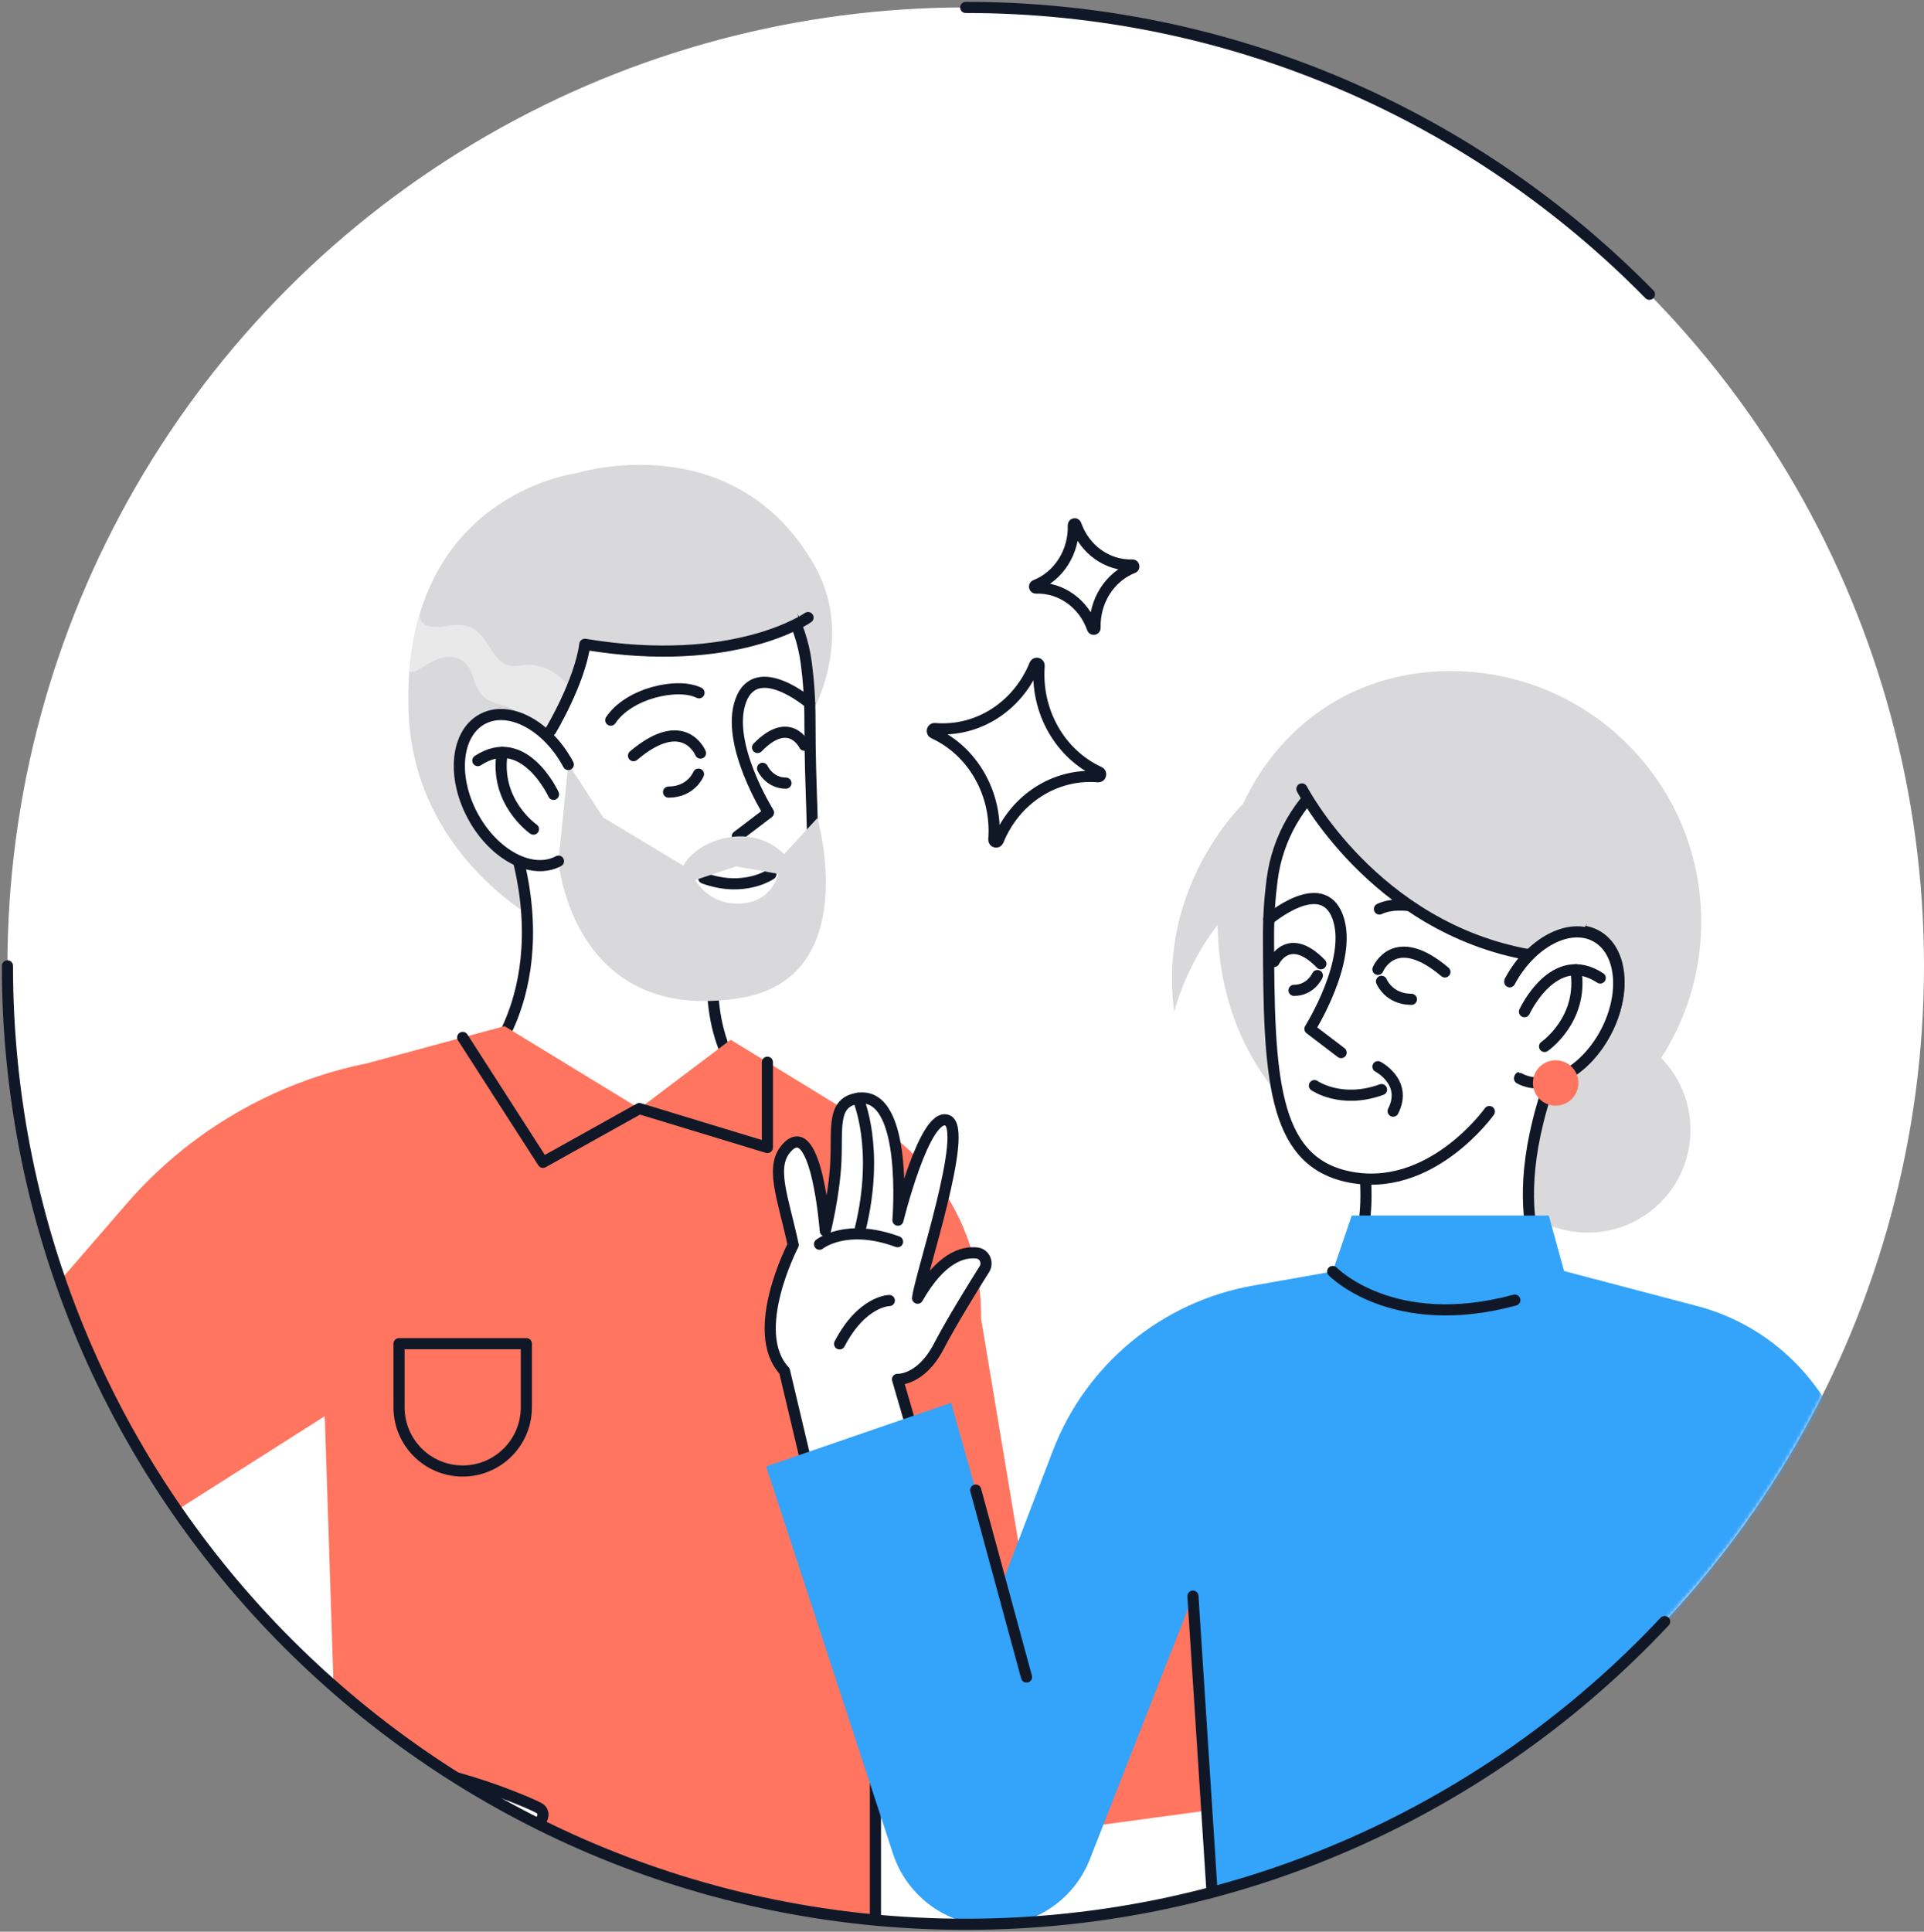 <svg width="518" height="520" viewBox="0 0 518 520" fill="none" xmlns="http://www.w3.org/2000/svg">
<rect x="0" y="0" width="518" height="520" fill="#808080" stroke="none"/>
<circle cx="260" cy="260" r="258" fill="white"/>
<mask id="mask0_4383_5345" style="mask-type:alpha" maskUnits="userSpaceOnUse" x="2" y="2" width="516" height="516">
<circle cx="260" cy="260" r="258" fill="white"/>
</mask>
<g mask="url(#mask0_4383_5345)">
<path d="M372.487 469.274C383.54 474.291 397.618 471.003 412.806 465.502C420.215 462.818 427.859 459.089 432.99 452.804C434.912 450.449 438.179 446.2 435.588 443.218C435.296 442.883 435.004 442.627 434.705 442.435C440.883 434.214 435.403 431.182 433.318 431.581C434.812 426.2 431.816 421.119 425.104 425.588C427.197 422.706 424.058 417.489 420.115 420.193C417.396 422.058 416.144 423.788 413.589 426.976C410.642 430.649 407.126 434.535 402.863 436.641C402.087 437.026 401.276 437.346 400.436 437.616C396.906 437.616 393.411 437.324 389.952 436.741C393.29 434.641 397.603 432.335 398.891 428.592C400.066 425.168 398.08 421.688 394.244 422.428C392.059 422.848 389.81 424.271 387.824 425.289C385.618 426.414 383.447 427.609 381.326 428.912C379.276 430.172 377.234 431.887 374.899 432.506C373.042 433.004 371.099 432.997 369.248 433.552C365.44 434.684 362.167 437.175 360.046 440.549C358.636 442.791 356.786 446.556 356.786 446.556L312.958 448.392L324.723 472.961L372.501 469.26L372.487 469.274Z" fill="white" stroke="#101828" stroke-width="3" stroke-linecap="round" stroke-linejoin="round"/>
<path d="M369.96 447.652C379.696 445.495 388.009 451.41 394.173 454.385L369.96 447.652Z" fill="white"/>
<path d="M369.96 447.652C379.696 445.495 388.009 451.41 394.173 454.385" stroke="#101828" stroke-width="3" stroke-linecap="round" stroke-linejoin="round"/>
<path d="M434.698 442.435C433.559 443.759 421.752 454.243 409.247 456.912L434.698 442.435Z" fill="white"/>
<path d="M434.698 442.435C433.559 443.759 421.752 454.243 409.247 456.912" stroke="#101828" stroke-width="3" stroke-linecap="round" stroke-linejoin="round"/>
<path d="M433.311 431.581C426.912 438.399 418.001 447.274 408.051 450.335L433.311 431.581Z" fill="white"/>
<path d="M433.311 431.581C426.912 438.399 418.001 447.274 408.051 450.335" stroke="#101828" stroke-width="3" stroke-linecap="round" stroke-linejoin="round"/>
<path d="M425.097 425.588C420.471 431.674 412.706 441.218 405.34 442.876L425.097 425.588Z" fill="white"/>
<path d="M425.097 425.588C420.471 431.674 412.706 441.218 405.34 442.876" stroke="#101828" stroke-width="3" stroke-linecap="round" stroke-linejoin="round"/>
<path d="M403.084 439.887C409.695 450.299 408.279 453.467 408.913 457.737L403.084 439.887Z" fill="white"/>
<path d="M403.084 439.887C409.695 450.299 408.279 453.467 408.913 457.737" stroke="#101828" stroke-width="3" stroke-linecap="round" stroke-linejoin="round"/>
<path d="M383.611 440.883C383.611 440.883 386.415 439.168 389.945 436.755L383.611 440.883Z" fill="white"/>
<path d="M383.611 440.883C383.611 440.883 386.415 439.168 389.945 436.755" stroke="#101828" stroke-width="3" stroke-linecap="round" stroke-linejoin="round"/>
<path d="M155.177 127.386C155.177 127.386 197.268 114.112 219.125 151.94C233.224 176.352 213.616 205.69 202.435 209.754C184.151 206.366 164.849 224.671 164.849 224.671L149.269 250.407C149.269 250.407 111.427 232.863 109.982 191.484C107.961 133.236 155.177 127.386 155.177 127.386Z" fill="#D9D9DB"/>
<path d="M194.158 247.197C194.158 247.197 187.937 266.798 195.802 284.143C192.165 288.584 188.841 292.577 185.866 296.107C177.219 306.37 163.902 310.818 149.034 299.63L132.003 284.563C132.003 284.563 154.358 258.577 132.252 211.198C128.487 194.259 168.144 194.643 168.144 194.643" fill="white"/>
<path d="M194.158 247.197C194.158 247.197 187.937 266.798 195.802 284.143C192.165 288.584 188.841 292.577 185.866 296.107C177.219 306.37 163.902 310.818 149.034 299.63L132.003 284.563C132.003 284.563 154.358 258.577 132.252 211.198C128.487 194.259 168.144 194.643 168.144 194.643" stroke="#101828" stroke-width="3" stroke-linecap="round" stroke-linejoin="round"/>
<path d="M159.468 246.486C159.468 246.486 182.735 269.674 205.702 256.898C223.395 247.055 217.979 231.155 218.065 194.16C218.079 188.487 217.709 183.256 217.075 178.466C214.1 155.933 193.887 139.756 171.255 141.855L169.233 142.04C146.487 144.147 130.174 164.915 133.505 187.519L134.921 197.113" fill="white"/>
<path d="M159.468 246.486C159.468 246.486 182.735 269.674 205.702 256.898C223.395 247.055 217.979 231.155 218.065 194.16C218.079 188.487 217.709 183.256 217.075 178.466C214.1 155.933 193.887 139.756 171.255 141.855L169.233 142.04C146.487 144.147 130.174 164.915 133.505 187.519L134.921 197.113" stroke="#101828" stroke-width="3" stroke-linecap="round" stroke-linejoin="round"/>
<path d="M217.979 189.299C217.979 189.299 203.68 177.1 199.439 188.601C195.204 200.11 206.905 218.743 206.905 218.743L198.513 225.134" stroke="#101828" stroke-width="3" stroke-linecap="round" stroke-linejoin="round"/>
<path d="M188.194 186.494C182.493 183.647 169.319 186.551 164.429 193.861L188.194 186.494Z" fill="white"/>
<path d="M188.194 186.494C182.493 183.647 169.319 186.551 164.429 193.861" stroke="#101828" stroke-width="3" stroke-linecap="round" stroke-linejoin="round"/>
<path d="M203.958 201.227C212.591 192.345 216.563 200.608 216.563 200.608L203.958 201.227Z" fill="white"/>
<path d="M203.958 201.227C212.591 192.345 216.563 200.608 216.563 200.608" stroke="#101828" stroke-width="3" stroke-linecap="round" stroke-linejoin="round"/>
<path d="M215.196 167.591C215.196 167.591 186.585 180.687 157.461 173.441C157.461 173.441 154.849 192.622 144.864 197.576C116.872 191.612 121.605 165.769 121.605 165.769L144.166 137.093L184.599 132.467L210.591 144.296L215.196 167.591Z" fill="#D9D9DB"/>
<path d="M188.599 202.728C188.599 202.728 184.172 191.882 170.564 203.419L188.599 202.728Z" fill="white"/>
<path d="M188.599 202.728C188.599 202.728 184.172 191.882 170.564 203.419" stroke="#101828" stroke-width="3" stroke-linecap="round" stroke-linejoin="round"/>
<path opacity="0.58" d="M154.009 186.003C154.009 186.003 149.148 177.555 139.839 179.178C130.522 180.801 133.077 166.182 120.8 168.431C110.857 170.253 113.341 164.139 113.341 164.139C113.341 164.139 110.786 171.506 110.203 180.594C112.089 182.423 117.555 174.722 123.533 177.356C129.512 179.989 125.313 187.619 134.956 189.719C144.6 191.818 143.689 202.238 143.689 202.238C143.689 202.238 150.693 195.177 154.016 186.003H154.009Z" fill="#F4F4F4"/>
<path d="M207.545 235.318C207.545 235.318 200.357 240.357 189.482 236.393" stroke="#101828" stroke-width="3" stroke-linecap="round" stroke-linejoin="round"/>
<path d="M217.545 166.239C217.545 166.239 197.873 180.16 157.461 173.441C156.052 183.712 148.28 196.629 148.28 196.629" stroke="#101828" stroke-width="3" stroke-linecap="round" stroke-linejoin="round"/>
<path d="M188.051 208.387C188.051 208.387 186.108 213.219 179.995 213.219" stroke="#101828" stroke-width="3" stroke-linecap="round" stroke-linejoin="round"/>
<path d="M205.31 206.828C205.31 206.828 207.083 210.807 211.595 210.807" stroke="#101828" stroke-width="3" stroke-linecap="round" stroke-linejoin="round"/>
<path d="M214.193 236.059L198.2 233.219L182.884 238.329C182.165 232.109 188.613 226.251 197.282 225.255C205.951 224.251 213.474 229.831 214.193 236.052V236.059Z" fill="#D9D9DB"/>
<path d="M220.064 220.195L210.257 230.849C210.257 230.849 210.477 242.322 199.823 243.205C189.168 244.087 185.617 234.016 185.617 234.016L162.365 220.031L150.799 202.238L150.358 231.81C150.358 231.81 154.009 276.015 199.339 268.635C232.456 263.24 220.072 220.195 220.072 220.195H220.064Z" fill="#D9D9DB"/>
<path d="M153.006 205.789C147.355 195.227 137.006 189.747 129.889 193.555C122.772 197.362 121.59 209.013 127.241 219.575C132.892 230.137 143.241 235.617 150.358 231.81" fill="white"/>
<path d="M153.006 205.789C147.355 195.227 137.006 189.747 129.889 193.555C122.772 197.362 121.59 209.013 127.241 219.575C132.892 230.137 143.241 235.617 150.358 231.81" stroke="#101828" stroke-width="3" stroke-linecap="round" stroke-linejoin="round"/>
<path d="M149.027 213.825C149.027 213.825 141.106 196.537 128.643 204.75L149.027 213.825Z" fill="white"/>
<path d="M149.027 213.825C149.027 213.825 141.106 196.537 128.643 204.75" stroke="#101828" stroke-width="3" stroke-linecap="round" stroke-linejoin="round"/>
<path d="M143.625 223.191C143.625 223.191 133.006 215.889 135.22 202.544L143.625 223.191Z" fill="white"/>
<path d="M143.625 223.191C143.625 223.191 133.006 215.889 135.22 202.544" stroke="#101828" stroke-width="3" stroke-linecap="round" stroke-linejoin="round"/>
<path d="M196.705 279.884L225.352 297.421C249.038 306.616 264.504 329.576 264.134 354.978L276.895 431.438L364.515 428.883L366.408 481.75L278.276 493.714C262.589 495.842 246.817 490.469 235.7 479.202V515.749H91.832L87.441 381.219L41.378 410.478L79.776 481.85L43.549 515.265L-14.592 426.876C-24.898 411.211 -23.538 390.614 -11.268 376.436L34.062 324.061C50.858 304.652 73.612 291.357 98.765 286.247L135.831 276.226L172.158 298.417L196.712 279.884H196.705Z" fill="#FF755F"/>
<path fill-rule="evenodd" clip-rule="evenodd" d="M74.836 487.224L77.968 491.181C77.968 491.181 96.338 477.807 107.412 476.455C118.486 475.103 143.425 485.537 145.354 486.853C147.276 488.17 146.066 492.07 140.087 492.021C134.109 491.971 124.251 487.658 115.049 488.291C129.198 491.665 132.899 496.006 139.276 505.187C141.81 511.927 133.909 512.319 130.892 510.397C131.525 513.849 132.892 517.799 129.141 519.571C125.39 521.344 118.401 511.621 110.65 507.671C102.9 503.721 99.12 503.195 100.387 504.376C101.654 505.565 111.554 511.771 116.828 517.294C122.102 522.817 122.856 524.39 122.152 526.867C121.44 529.35 118.657 529.806 113.746 526.411C108.835 523.016 100.323 516.077 98.195 516.077C96.067 516.077 85.726 521.173 75.911 521.094C63.171 520.995 53.798 512.582 51.278 509.892" fill="white"/>
<path d="M74.836 487.224L77.968 491.181C77.968 491.181 96.338 477.807 107.412 476.455C118.486 475.103 143.425 485.537 145.354 486.853C147.276 488.17 146.066 492.07 140.087 492.021C134.109 491.971 124.251 487.658 115.049 488.291C129.198 491.665 132.899 496.006 139.276 505.187C141.81 511.927 133.909 512.319 130.892 510.397C131.525 513.849 132.892 517.799 129.141 519.571C125.39 521.344 118.401 511.621 110.65 507.671C102.9 503.721 99.12 503.195 100.387 504.376C101.654 505.565 111.554 511.771 116.828 517.294C122.102 522.817 122.856 524.39 122.152 526.867C121.44 529.35 118.657 529.806 113.746 526.411C108.835 523.016 100.323 516.077 98.195 516.077C96.067 516.077 85.726 521.173 75.911 521.094C63.171 520.995 53.798 512.582 51.278 509.892" stroke="#101828" stroke-width="3" stroke-linecap="round" stroke-linejoin="round"/>
<path d="M108.729 486.86C108.729 486.86 113.355 486.996 123.347 490.775C133.34 494.554 138.344 504.013 138.344 504.013" fill="white"/>
<path d="M108.729 486.86C108.729 486.86 113.355 486.996 123.347 490.775C133.34 494.554 138.344 504.013 138.344 504.013" stroke="#101828" stroke-width="3" stroke-linecap="round" stroke-linejoin="round"/>
<path d="M106.131 495.444C106.131 495.444 114.906 496.234 120.985 500.149C127.063 504.063 131.326 511.045 131.326 511.045" fill="white"/>
<path d="M106.131 495.444C106.131 495.444 114.906 496.234 120.985 500.149C127.063 504.063 131.326 511.045 131.326 511.045" stroke="#101828" stroke-width="3" stroke-linecap="round" stroke-linejoin="round"/>
<path d="M235.693 515.742V368.109" stroke="#101828" stroke-width="3" stroke-linecap="round" stroke-linejoin="round"/>
<path d="M51.271 428.876L37.371 401.859" stroke="#101828" stroke-width="3" stroke-linecap="round" stroke-linejoin="round"/>
<path d="M308.268 430.52L266.724 431.58" stroke="#101828" stroke-width="3" stroke-linecap="round" stroke-linejoin="round"/>
<path d="M206.605 285.941V308.901L172.143 298.417L146.194 312.886L124.572 279.265" stroke="#101828" stroke-width="3" stroke-linecap="round" stroke-linejoin="round"/>
<path d="M141.717 361.704H107.433V378.842C107.433 388.301 115.113 395.98 124.572 395.98C134.03 395.98 141.71 388.301 141.71 378.842V361.704H141.717Z" stroke="#101828" stroke-width="3" stroke-linecap="round" stroke-linejoin="round"/>
<path d="M327.824 248.142C327.824 210.862 353.247 180.643 390.527 180.643C427.807 180.643 458.027 210.862 458.027 248.142C458.027 285.423 427.807 315.642 390.527 315.642C353.247 315.642 327.824 285.423 327.824 248.142Z" fill="#D9D9DB"/>
<path d="M427.48 331.806C442.755 331.806 455.137 319.423 455.137 304.148C455.137 288.873 442.755 276.491 427.48 276.491C412.205 276.491 399.822 288.873 399.822 304.148C399.822 319.423 412.205 331.806 427.48 331.806Z" fill="#D9D9DB"/>
<path d="M365.428 304.639C365.428 304.639 371.648 324.24 363.784 341.585C367.421 346.026 370.744 350.019 373.719 353.549C382.367 363.812 398.174 363.812 406.815 353.549L416.224 342.368C416.224 342.368 400.124 319.785 427.334 268.64C431.099 251.701 391.441 252.086 391.441 252.086" fill="white"/>
<path d="M365.428 304.639C365.428 304.639 371.648 324.24 363.784 341.585C367.421 346.026 370.744 350.019 373.719 353.549C382.367 363.812 398.174 363.812 406.815 353.549L416.224 342.368C416.224 342.368 400.124 319.785 427.334 268.64C431.099 251.701 391.441 252.086 391.441 252.086" stroke="#101828" stroke-width="3" stroke-linecap="round" stroke-linejoin="round"/>
<path d="M400.985 299.216C400.985 299.216 385.036 321.664 362.688 316.696C342.439 312.198 341.599 289.366 341.521 252.37C341.507 246.698 341.877 241.467 342.51 236.677C345.485 214.143 365.698 197.966 388.331 200.066L390.352 200.251C413.099 202.357 429.412 223.125 426.081 245.73L424.665 255.324" fill="white"/>
<path d="M400.985 299.216C400.985 299.216 385.036 321.664 362.688 316.696C342.439 312.198 341.599 289.366 341.521 252.37C341.507 246.698 341.877 241.467 342.51 236.677C345.485 214.143 365.698 197.966 388.331 200.066L390.352 200.251C413.099 202.357 429.412 223.125 426.081 245.73L424.665 255.324" stroke="#101828" stroke-width="3" stroke-linecap="round" stroke-linejoin="round"/>
<path d="M341.606 247.509C341.606 247.509 355.905 235.31 360.147 246.812C364.382 258.32 352.681 276.953 352.681 276.953L361.072 283.344" stroke="#101828" stroke-width="3" stroke-linecap="round" stroke-linejoin="round"/>
<path d="M371.385 244.705C377.086 241.858 390.26 244.762 395.149 252.071L371.385 244.705Z" fill="white"/>
<path d="M371.385 244.705C377.086 241.858 390.26 244.762 395.149 252.071" stroke="#101828" stroke-width="3" stroke-linecap="round" stroke-linejoin="round"/>
<path d="M355.627 259.438C346.994 250.555 343.023 258.818 343.023 258.818L355.627 259.438Z" fill="white"/>
<path d="M355.627 259.438C346.994 250.555 343.023 258.818 343.023 258.818" stroke="#101828" stroke-width="3" stroke-linecap="round" stroke-linejoin="round"/>
<path d="M370.979 260.939C370.979 260.939 375.406 250.092 389.014 261.629L370.979 260.939Z" fill="white"/>
<path d="M370.979 260.939C370.979 260.939 375.406 250.092 389.014 261.629" stroke="#101828" stroke-width="3" stroke-linecap="round" stroke-linejoin="round"/>
<path d="M406.573 263.999C412.224 253.438 422.572 247.957 429.689 251.765C436.807 255.573 437.988 267.224 432.337 277.786C426.686 288.348 416.337 293.828 409.22 290.02" fill="white"/>
<path d="M406.573 263.999C412.224 253.438 422.572 247.957 429.689 251.765C436.807 255.573 437.988 267.224 432.337 277.786C426.686 288.348 416.337 293.828 409.22 290.02" stroke="#101828" stroke-width="3" stroke-linecap="round" stroke-linejoin="round"/>
<path d="M410.551 272.035C410.551 272.035 418.473 254.747 430.935 262.961L410.551 272.035Z" fill="white"/>
<path d="M410.551 272.035C410.551 272.035 418.473 254.747 430.935 262.961" stroke="#101828" stroke-width="3" stroke-linecap="round" stroke-linejoin="round"/>
<path d="M415.953 281.402C415.953 281.402 426.572 274.099 424.359 260.754L415.953 281.402Z" fill="white"/>
<path d="M415.953 281.402C415.953 281.402 426.572 274.099 424.359 260.754" stroke="#101828" stroke-width="3" stroke-linecap="round" stroke-linejoin="round"/>
<path d="M353.884 292.233C353.884 292.233 361.072 297.272 371.947 293.308" stroke="#101828" stroke-width="3" stroke-linecap="round" stroke-linejoin="round"/>
<path d="M370.979 287.138C370.979 287.138 379.064 291.294 375.072 299.109" stroke="#101828" stroke-width="3" stroke-linecap="round" stroke-linejoin="round"/>
<path d="M371.94 264.171C371.94 264.171 373.883 269.004 379.997 269.004" stroke="#101828" stroke-width="3" stroke-linecap="round" stroke-linejoin="round"/>
<path d="M354.681 262.612C354.681 262.612 352.909 266.59 348.396 266.59" stroke="#101828" stroke-width="3" stroke-linecap="round" stroke-linejoin="round"/>
<path d="M334.642 216.436C334.642 216.436 311.547 238.421 316.131 272.334C321.141 254.37 332.173 243.922 332.173 243.922L334.65 216.436H334.642Z" fill="#D9D9DB"/>
<path d="M350.514 212.372C350.514 212.372 368.214 250.072 417.601 258.157C429.231 253.36 434.12 231.14 434.12 231.14L421.138 196.13L351.731 194.386L350.521 212.364L350.514 212.372Z" fill="#D9D9DB"/>
<path d="M350.514 212.372C350.514 212.372 369.745 249.595 411.808 257.047" stroke="#101828" stroke-width="3" stroke-linecap="round" stroke-linejoin="round"/>
<path d="M406.47 264.291C412.121 253.729 422.469 248.249 429.587 252.057C436.704 255.865 437.885 267.516 432.234 278.078C426.583 288.64 416.235 294.12 409.117 290.312" fill="white"/>
<path d="M406.47 264.291C412.121 253.729 422.469 248.249 429.587 252.057C436.704 255.865 437.885 267.516 432.234 278.078C426.583 288.64 416.235 294.12 409.117 290.312" stroke="#101828" stroke-width="3" stroke-linecap="round" stroke-linejoin="round"/>
<path d="M410.441 272.334C410.441 272.334 418.363 255.047 430.825 263.26L410.441 272.334Z" fill="white"/>
<path d="M410.441 272.334C410.441 272.334 418.363 255.047 430.825 263.26" stroke="#101828" stroke-width="3" stroke-linecap="round" stroke-linejoin="round"/>
<path d="M415.843 281.693C415.843 281.693 426.462 274.391 424.248 261.046L415.843 281.693Z" fill="white"/>
<path d="M415.843 281.693C415.843 281.693 426.462 274.391 424.248 261.046" stroke="#101828" stroke-width="3" stroke-linecap="round" stroke-linejoin="round"/>
<path d="M418.832 297.644C422.213 297.644 424.953 294.903 424.953 291.523C424.953 288.142 422.213 285.402 418.832 285.402C415.452 285.402 412.711 288.142 412.711 291.523C412.711 294.903 415.452 297.644 418.832 297.644Z" fill="#FF755F"/>
<path d="M241.645 371.307C241.645 371.307 247.901 371.726 252.762 362.41C256.263 355.706 262.05 346.361 265.018 341.656C266.121 339.905 265.074 337.528 263.01 337.293C259.281 336.866 253.303 338.482 247.047 349.464C247.63 343.606 261.11 303.771 255.011 301.558C248.911 299.344 241.758 328.454 241.758 328.454C241.758 328.454 244.648 293.544 230.954 295.65C223.93 296.732 225.46 303.586 225.047 312.582C224.634 321.578 222.193 331.336 222.193 331.336C222.193 331.336 219.944 301.052 212.165 308.618C206.976 313.671 210.77 322.048 213.546 335.122C213.546 335.122 201.368 358.453 211.204 369.036L220.627 408.736L250.029 400.103L241.645 371.307Z" fill="white" stroke="#101828" stroke-width="3" stroke-linecap="round" stroke-linejoin="round"/>
<path d="M239.438 350.09C239.438 350.09 232.107 350.118 226.043 361.755L239.438 350.09Z" fill="white"/>
<path d="M239.438 350.09C239.438 350.09 232.107 350.118 226.043 361.755" stroke="#101828" stroke-width="3" stroke-linecap="round" stroke-linejoin="round"/>
<path d="M230.962 295.65C230.962 295.65 236.99 308.945 231.581 330.966L230.962 295.65Z" fill="white"/>
<path d="M230.962 295.65C230.962 295.65 236.99 308.945 231.581 330.966" stroke="#101828" stroke-width="3" stroke-linecap="round" stroke-linejoin="round"/>
<path d="M220.635 334.93C220.635 334.93 227.738 329.122 241.652 334.254L220.635 334.93Z" fill="white"/>
<path d="M220.635 334.93C220.635 334.93 227.738 329.122 241.652 334.254" stroke="#101828" stroke-width="3" stroke-linecap="round" stroke-linejoin="round"/>
<path d="M363.933 327.208H416.978L421.091 342.147L456.927 351.577C457.489 351.726 458.051 351.883 458.614 352.047C483.14 359.278 499.936 381.896 500.691 407.454L507.352 634.117L456.635 633.071L457.71 451.439L450.35 518.099H326.895L321.18 429.66L293.422 500.491C288.946 511.914 277.594 519.124 265.352 518.327C253.872 517.572 244.007 509.921 240.42 498.989L206.265 394.75L256.071 377.619L269.786 426.294L283.43 390.594C292.319 367.335 312.753 350.445 337.272 346.09L358.801 342.268L363.94 327.208H363.933Z" fill="#34A3FA"/>
<path d="M262.69 401.113L276.37 451.446" stroke="#101828" stroke-width="3" stroke-linecap="round" stroke-linejoin="round"/>
<path d="M358.802 342.268C358.802 342.268 374.886 358.908 407.839 349.976" stroke="#101828" stroke-width="3" stroke-linecap="round" stroke-linejoin="round"/>
<path d="M321.173 429.661L326.888 518.1" stroke="#101828" stroke-width="3" stroke-linecap="round" stroke-linejoin="round"/>
<path d="M450.343 518.1L457.702 429.604" stroke="#101828" stroke-width="3" stroke-linecap="round" stroke-linejoin="round"/>
<path d="M304.895 152.097C305.307 152.089 305.417 152.685 305.034 152.833C298.719 155.335 294.611 161.85 294.825 169.005C294.832 169.432 294.273 169.557 294.125 169.152C291.763 162.446 285.638 158.081 278.903 158.302C278.491 158.309 278.38 157.713 278.763 157.566C285.086 155.063 289.186 148.549 288.973 141.394C288.965 140.967 289.525 140.842 289.672 141.247C292.035 147.952 298.159 152.317 304.895 152.097Z" stroke="#101828" stroke-width="3" stroke-linecap="round" stroke-linejoin="round"/>
<path d="M295.966 207.841C296.606 208.128 296.363 209.152 295.678 209.093C284.159 208.106 273.323 215.011 268.745 226.281C268.465 226.958 267.508 226.708 267.567 225.971C268.502 213.745 261.987 202.232 251.373 197.367C250.732 197.08 250.975 196.056 251.66 196.115C263.18 197.102 274.015 190.197 278.594 178.927C278.873 178.25 279.83 178.501 279.771 179.237C278.837 191.463 285.351 202.976 295.966 207.841Z" stroke="#101828" stroke-width="3" stroke-linecap="round" stroke-linejoin="round"/>
</g>
<path d="M2 260C2 402.489 117.511 518 260 518C334.212 518 401.106 486.667 448.174 436.508M260 2C332.083 2 397.262 31.561 444.074 79.222" stroke="#101828" stroke-width="3" stroke-linecap="round" stroke-linejoin="round"/>
</svg>
